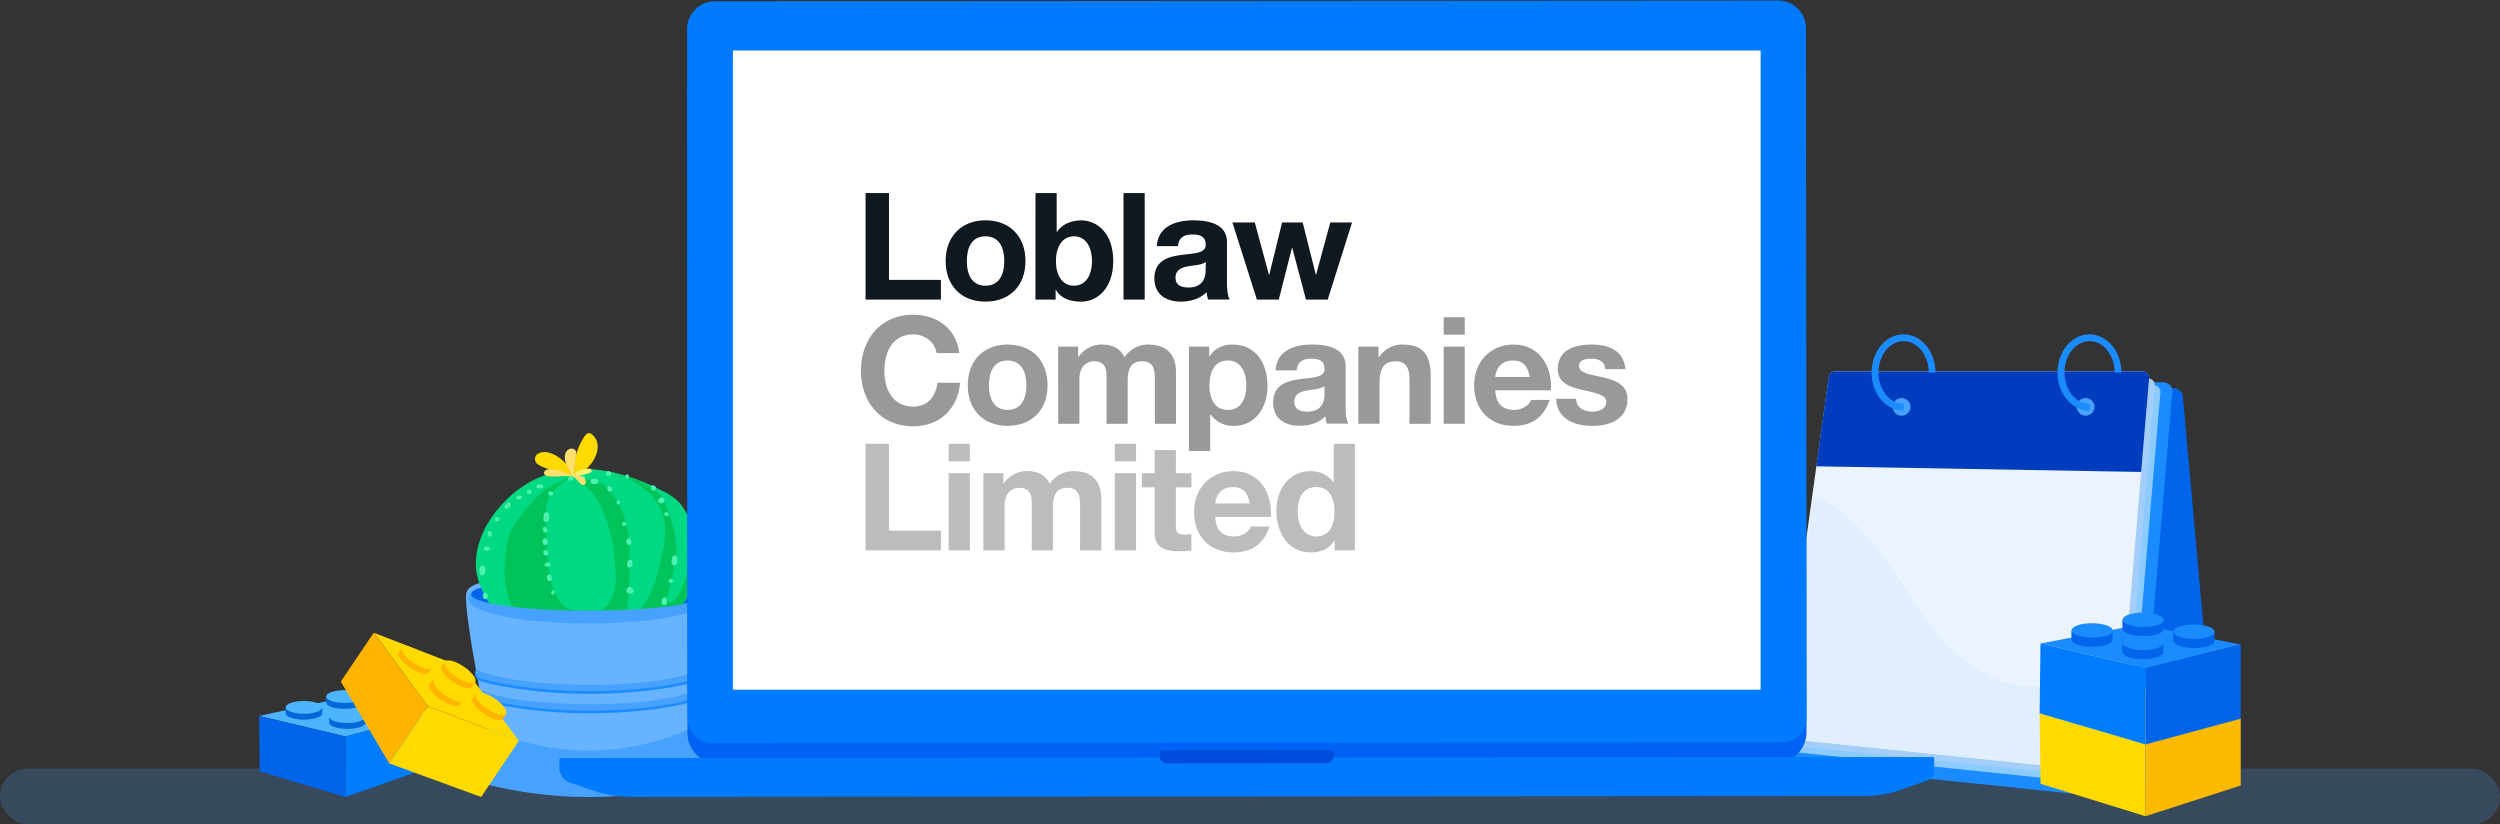<svg xmlns="http://www.w3.org/2000/svg" xmlns:xlink="http://www.w3.org/1999/xlink" viewBox="0 0 1486.58 490.2"><rect x="0" y="0" width="1486.58" height="490.2" fill="#333333" stroke="none"/><defs><style>.cls-1{fill:none;}.cls-2,.cls-5{isolation:isolate;}.cls-3{clip-path:url(#clip-path);}.cls-4,.cls-6{fill:#0065eb;}.cls-16,.cls-4{mix-blend-mode:multiply;opacity:0.2;}.cls-14,.cls-5{fill:#47a1ff;}.cls-5{opacity:0.2;}.cls-7{fill:#003cbe;}.cls-8{fill:#0050d5;}.cls-9{fill:#1a8cff;}.cls-10{fill:#8bcbff;}.cls-11{fill:#a4cefa;}.cls-12{fill:#ebf4fe;}.cls-13{fill:#e0eefd;}.cls-15{fill:#67b3ff;}.cls-17{fill:#89c1f9;}.cls-18{fill:#00d981;}.cls-19{fill:#00c459;}.cls-20{fill:#4cf1af;}.cls-21{fill:#ffda00;}.cls-22{fill:#ffe06f;}.cls-23{fill:#fff575;}.cls-24{fill:#0062f4;}.cls-25{fill:#007aff;}.cls-26{fill:#004cdd;}.cls-27{fill:#fff;}.cls-28{fill:#101820;}.cls-29{fill:#97999b;}.cls-30{fill:#bbbcbc;}.cls-31{fill:#4db4ff;}.cls-32,.cls-37{fill:#007cff;}.cls-32,.cls-34{stroke:#1a8cff;stroke-miterlimit:10;stroke-width:0;}.cls-33{fill:#0068d9;}.cls-34{fill:#0097ff;}.cls-35{fill:#ffb500;}.cls-36{fill:#fcbb00;}</style><clipPath id="clip-path"><rect class="cls-1" x="-2124.71" y="-922.21" width="1950" height="1200"/></clipPath></defs><g class="cls-2"><g id="LP_visual" data-name="LP visual"><g class="cls-3"><path class="cls-4" d="M-2333.18-8.82V347.25H33.76V-161.32S-383,149-1007.67,20.65C-1375.35-54.91-1710.09-214-2333.18-8.82Z"/></g></g><g id="Thumbnails"><rect class="cls-5" y="456.99" width="1486.58" height="33.21" rx="16.59"/><path class="cls-6" d="M1298,235.78l19.48,217.1a5.43,5.43,0,0,1-5.6,5.91l-232-8.35a5.43,5.43,0,0,1-5.21-6l22.27-207.64a5.43,5.43,0,0,1,5.37-4.85l190.27-1.11A5.43,5.43,0,0,1,1298,235.78Z"/><polygon class="cls-7" points="1298.68 443.21 1311.84 458.79 1275.28 458.43 1298.68 443.21"/><polygon class="cls-8" points="1269.62 472.66 1298.68 443.21 1246.6 443.21 1269.62 472.66"/><path class="cls-9" d="M1291.75,233.19,1271.85,468a7.82,7.82,0,0,1-8.59,7.12l-195.38-20.25a5.44,5.44,0,0,1-4.82-6.15L1093.23,232a5.44,5.44,0,0,1,5.38-4.68h187.73A5.43,5.43,0,0,1,1291.75,233.19Z"/><path class="cls-10" d="M1284.64,233.37l-19.32,228a6.26,6.26,0,0,1-6.89,5.71l-190-19.7a4,4,0,0,1-3.54-4.5l29.29-210.41a4,4,0,0,1,3.94-3.43h182.6A4,4,0,0,1,1284.64,233.37Z"/><path class="cls-11" d="M1281.27,229.28l-19.31,228a6.28,6.28,0,0,1-6.9,5.71l-190-19.69a4,4,0,0,1-3.53-4.51l29.28-210.41a4,4,0,0,1,3.94-3.43h182.61A4,4,0,0,1,1281.27,229.28Z"/><path class="cls-12" d="M1277.91,225.18l-19.32,228a6.27,6.27,0,0,1-6.89,5.72l-190-19.7a4,4,0,0,1-3.54-4.51l29.29-210.4a4,4,0,0,1,3.94-3.44h182.6A4,4,0,0,1,1277.91,225.18Z"/><path class="cls-7" d="M1080,277.28l7.38-53a4,4,0,0,1,3.94-3.44h182.6a4,4,0,0,1,4,4.32l-4.7,55.48"/><path class="cls-13" d="M1264.65,383.9l-6.42,65.78c-.42,4.32,0,9.9-6.53,9.23l-190-19.7a4,4,0,0,1-3.54-4.51c.93-6.5,20.21-136.87,20.38-139.35,8.9,2.41,17.56,9.49,24.19,15.65a143.09,143.09,0,0,1,18.9,22.06c11.25,15.8,20.69,33,33.57,47.46s30.22,26.42,49.59,27.37C1226.63,409,1246.5,396.17,1264.65,383.9Z"/><circle class="cls-14" cx="1240.17" cy="241.93" r="5.27"/><circle class="cls-14" cx="1130.75" cy="241.93" r="5.27"/><path class="cls-9" d="M1242.52,244.22v-4.05c-8.23,0-14.92-8.37-14.92-18.66s6.69-18.66,14.92-18.66,14.93,8.37,14.93,18.66h4c0-12.52-8.51-22.71-19-22.71s-19,10.19-19,22.71S1232.06,244.22,1242.52,244.22Z"/><path class="cls-9" d="M1131.94,244.22v-4.05c-8.23,0-14.93-8.37-14.93-18.66s6.7-18.66,14.93-18.66,14.92,8.37,14.92,18.66h4.05c0-12.52-8.51-22.71-19-22.71s-19,10.19-19,22.71S1121.47,244.22,1131.94,244.22Z"/><path class="cls-14" d="M410.31,433.28l19.26,27.46s-34.47,13.17-78.07,13.17h-3.1c-43.6,0-78.07-13.17-78.07-13.17l19.27-27.46s45.93,1.68,61.85,1.66C366.65,434.92,410.31,433.28,410.31,433.28Z"/><path class="cls-15" d="M422.42,352c3.07,7.67-12.27,81.27-12.27,81.27a145.89,145.89,0,0,1-59,13h-2.34a145.89,145.89,0,0,1-59-13s-15.34-73.6-12.27-81.27,21.07-8.43,74-8.43C401.28,343.58,419.35,344.34,422.42,352Z"/><path class="cls-9" d="M415.42,411.44c2.5,1,.61,3.94-1.62,5-5.44,2.55-30.5,7.66-62.72,7.66h-2.29c-32.22,0-58.83-6-62.72-7.66-2.29-1-4-3.92-1.62-5,.26-.11,15.25,8.82,66.95,8.82C400.11,420.25,415.1,411.32,415.42,411.44Z"/><path class="cls-9" d="M416.22,399.79c2.53,1,.61,4-1.64,5-5.52,2.59-30.87,7.76-63.49,7.76h-2.31c-32.62,0-59.55-6-63.49-7.76-2.31-1-4.06-4-1.64-5,.27-.12,15.44,8.92,67.77,8.92C400.72,408.7,415.89,399.66,416.22,399.79Z"/><path class="cls-14" d="M415.42,409.91c2.5,1,.61,3.93-1.62,5-5.44,2.55-30.5,7.66-62.72,7.66h-2.29c-32.22,0-58.83-6-62.72-7.66-2.29-1-4-3.91-1.62-5,.26-.12,15.25,8.82,66.95,8.82C400.11,418.72,415.1,409.78,415.42,409.91Z"/><path class="cls-14" d="M416.22,398.26c2.53,1,.61,4-1.64,5-5.52,2.58-30.87,7.75-63.49,7.75h-2.31c-32.62,0-59.55-6-63.49-7.75-2.31-1-4.06-4-1.64-5,.27-.12,15.44,8.92,67.77,8.92C400.72,407.17,415.89,398.13,416.22,398.26Z"/><g class="cls-16"><path class="cls-1" d="M422.42,353.54c3.07,7.67-12.27,81.27-12.27,81.27a145.89,145.89,0,0,1-59,13h-2.34a145.89,145.89,0,0,1-59-13s-15.34-73.6-12.27-81.27,21.07-8.43,74-8.43C401.28,345.11,419.35,345.88,422.42,353.54Z"/></g><path class="cls-9" d="M421.25,356c0-13.65-31.92-9.08-71.3-9.08s-71.3-1.53-71.3,9.08c0,8.38,31.92,12.87,71.3,12.87S421.25,364.39,421.25,356Z"/><path class="cls-6" d="M419.72,353.54c0-8.63-31.24-6.71-69.77-6.71s-69.77,0-69.77,6.71c0,5.29,31.24,9.59,69.77,9.59S419.72,358.83,419.72,353.54Z"/><path class="cls-17" d="M285.21,349.79c7.9-2.27,24.46-2.8,45-2.93C310.18,346.8,293.81,347,285.21,349.79Z"/><path class="cls-7" d="M281.06,351.76a14.86,14.86,0,0,1,4.15-2A10.27,10.27,0,0,0,281.06,351.76Z"/><path class="cls-7" d="M364.61,346.75c-4.73,0-9.63.08-14.66.08-6.87,0-13.51,0-19.79,0,6.28,0,12.92.07,19.79.07C355,346.93,359.88,346.86,364.61,346.75Z"/><path class="cls-18" d="M294.13,363.59c-9.31-13.58-14.27-25-9.05-41.37,3.2-10,9.5-18.9,17.18-26.1a65.85,65.85,0,0,1,12.66-9.43c12.07-6.79,26.44-8.86,40.2-7.35s27,6.4,39.27,12.79a34.54,34.54,0,0,1,9,6.09,29.43,29.43,0,0,1,5.4,8.38c9.15,19.74,7.87,38.9-5.23,56.46L350,367.15Z"/><path class="cls-19" d="M300.61,347.43c-1-6.79-.55-13.73.33-20.54a44.75,44.75,0,0,1,1.91-9c1.55-4.42,4.41-7.83,7.18-11.52A110.1,110.1,0,0,1,319.84,295a34.44,34.44,0,0,1,4.26-3.75,36.86,36.86,0,0,1,4.63-2.71q5.47-2.85,11.07-5.43l-6.75,5.26a28.14,28.14,0,0,0-4.25,3.83c-6.31,7.51-4.09,18.27-3.85,27.17.27,10.28.54,20.82,4,30.61.38,1.07.79,2.12,1.25,3.16,1.35,3.08,3.15,6.11,6,7.92a20.3,20.3,0,0,0,5.46,2.2c4.12,1.2,8.52,2.29,12.65,1.15,5.1-1.41,8.81-6.07,10.42-11.1s1.46-10.46,1.11-15.74c-.59-8.86-1.72-17.76-4.61-26.17-.85-2.49-1.94-4.84-2.59-7.38-.7-2.71-2.62-5.1-4.06-7.47a42.39,42.39,0,0,0-5.8-8,14.27,14.27,0,0,0-8.66-4.44c3.35.25,6.69.66,10,1.23s6.7,1.33,9.44,3.29a21.25,21.25,0,0,1,5.06,5.74A57.06,57.06,0,0,1,374,319.25a95.69,95.69,0,0,1,.35,11.61c-.09,9.12,0,18.13-1.11,27.19A22.37,22.37,0,0,0,373,363a3.83,3.83,0,0,0,.65,2,2.64,2.64,0,0,0,2.41.93c1.73-.24,3.13-2.46,4.38-3.56a24.57,24.57,0,0,0,5.41-7.66c4.75-9.58,7-20.12,8.92-30.56,1.65-9.09.93-18-4.34-25.89a27.84,27.84,0,0,0-3.58-4.38,47.85,47.85,0,0,0-10.82-7.71,32,32,0,0,0-3.9-1.91,36.38,36.38,0,0,0-8.54-1.8l-2.83-.36a45.56,45.56,0,0,1,22.06,5.37l2.51,1c1.55,1.09,3,2.25,4.59,3.34l2.65,2.65c1.55,1.54,2.58,4.46,3.45,6.44,4,9.1,6.7,19.61,5.78,29.63a68.72,68.72,0,0,1-1.41,8.17c-.78,3.56-1.62,7.1-2.48,10.64a51.56,51.56,0,0,0-1.23,5.16c-.11.81-.48,2.56-.13,3.26.49,1,2,.77,2.94.21,2.46-1.44,4-4,5.29-6.56a60,60,0,0,0,4.26-41.74,8.41,8.41,0,0,1-.41-4.37c1.26-.05,2,1.39,2.33,2.59a69.62,69.62,0,0,1-4.66,51,14.72,14.72,0,0,1-3.47,4.83c-2,1.67-4.69,2.28-7.27,2.76-15,2.73-30.26,2.51-45.38,1.53-7.62-.49-15.24-1.18-22.86-1.79-3.89-.31-7.78-.63-11.68-.84-2-.11-4.67.36-6.63-.31C303.51,363.12,301.35,352.36,300.61,347.43Z"/><path class="cls-19" d="M396.61,356.08a2.32,2.32,0,0,0,0,1.6c.49,1,2,.77,2.94.21,2.46-1.44,4-4,5.29-6.56a60,60,0,0,0,4.26-41.74,8.41,8.41,0,0,1-.41-4.37c1.26-.05,2,1.39,2.33,2.59a69.62,69.62,0,0,1-4.66,51,14.72,14.72,0,0,1-3.47,4.83c-2,1.67-4.69,2.28-7.27,2.76-15,2.73-30.26,2.51-45.38,1.53-5.23-.34-10.47-.77-15.7-1.2-4.32-.36-9.66.21-13.15-2.9a11.93,11.93,0,0,1-2.37-3.21,43.52,43.52,0,0,1-5-15.1,49.84,49.84,0,0,1-.1-13,63.47,63.47,0,0,1,10.24-26.86c-.43.65.44,4.07.48,4.89.1,2.09.17,4.18.23,6.27.12,4.18.2,8.36.45,12.53.48,8.1,1.61,16.27,4.9,23.75,1.35,3.08,3.15,6.11,6,7.92a20.3,20.3,0,0,0,5.46,2.2c8.78,2.55,18.33,2.28,24-5.92,3-4.35,4.28-9.72,4.76-15a60.27,60.27,0,0,0-.9-17.22,108.81,108.81,0,0,0-2.92-10.9,55.48,55.48,0,0,0-2.94-8,38.5,38.5,0,0,0-7.6-10.32c-3.06-3.07-6.81-5.42-9.86-8.44,2.17-2.72,5.88-.95,8.51.19a23.8,23.8,0,0,1,8.27,6.13,38.46,38.46,0,0,1,7.6,15c2.49,8.83,3,18.06,2.67,27.19-.17,4.61-.57,9.21-1.05,13.8s-1.48,8.67-2.08,13.07a3.14,3.14,0,0,0,.07,1.64,2.93,2.93,0,0,0,1.9,1.46,13.7,13.7,0,0,0,10.92-1.3,24.94,24.94,0,0,0,8.11-7.76c7.58-10.81,9.77-24.75,8.13-37.85-.25-2-1.05-3.26-1.78-5-.24-.59-.8-1.42.59-1.2.78.12,1.29,1.33,1.47,2,2.07,7.48,2,15.34,1,23s-3.76,14.86-4.77,22.37a2.88,2.88,0,0,0,.07,1.46c.43,1,1.8,1.15,2.86.89,2.62-.64,4.6-2.77,6.2-5a40.79,40.79,0,0,0,7-15.78c.15,2.34-.84,4.58-1.81,6.71l-7.59,16.67"/><path class="cls-14" d="M419.72,353.54c0,5.29-31.24,9.59-69.77,9.59s-69.77-4.3-69.77-9.59a2.41,2.41,0,0,1,.88-1.78,5.12,5.12,0,0,0-2.41,4.25c0,8.38,31.92,14.76,71.3,14.76s71.3-6.38,71.3-14.76"/><path class="cls-20" d="M337.79,284.49a1.13,1.13,0,0,0,.33,1.11,1.23,1.23,0,0,0,.78.21,2.69,2.69,0,0,0,2.57-2.38,1.49,1.49,0,0,0-.09-.7C340.52,280.82,338,283.32,337.79,284.49Z"/><path class="cls-20" d="M299.94,301.25a1.1,1.1,0,0,0,.33,1.1,1.17,1.17,0,0,0,.78.21,2.69,2.69,0,0,0,2.57-2.37,1.55,1.55,0,0,0-.09-.71C302.67,297.57,300.19,300.07,299.94,301.25Z"/><path class="cls-20" d="M323.19,308a2.27,2.27,0,0,0,.62,2.13,1.67,1.67,0,0,0,2.18-.48,3.92,3.92,0,0,0,.66-2.33,4,4,0,0,0-.2-1.68c-.33-.85-1.46-1.62-2.3-.91S323.27,307.08,323.19,308Z"/><path class="cls-20" d="M306.9,296.07c-.08.31,0,.67.62.85a3.46,3.46,0,0,0,2.18-.19,1.08,1.08,0,0,0,.66-.94.79.79,0,0,0-.2-.68,2.68,2.68,0,0,0-2.31-.36A1.57,1.57,0,0,0,306.9,296.07Z"/><path class="cls-20" d="M321.52,290.41a1.67,1.67,0,0,0,1.46-.65,1.22,1.22,0,0,0-.55-1.51,2.91,2.91,0,0,0-1.73-.25,3,3,0,0,0-1.18.31c-.57.32-1,1.2-.42,1.73S320.89,290.43,321.52,290.41Z"/><path class="cls-20" d="M296,309.91a.89.89,0,0,0,1-.58,1.65,1.65,0,0,0-.44-1.52,1.5,1.5,0,0,0-1.18-.32,1.42,1.42,0,0,0-.79.25,1.35,1.35,0,0,0-.2,1.7C294.68,309.93,295.54,309.91,296,309.91Z"/><path class="cls-20" d="M327.79,294.64a.9.9,0,0,0,1-.59,1.65,1.65,0,0,0-.44-1.52,1.49,1.49,0,0,0-1.18-.32,1.39,1.39,0,0,0-.78.25,1.35,1.35,0,0,0-.21,1.71C326.5,294.65,327.36,294.63,327.79,294.64Z"/><path class="cls-20" d="M315.05,293.58a.89.89,0,0,0,1-.58,1.64,1.64,0,0,0-.44-1.52,1.5,1.5,0,0,0-1.18-.32,1.39,1.39,0,0,0-.78.25,1.33,1.33,0,0,0-.21,1.7C313.76,293.6,314.62,293.58,315.05,293.58Z"/><path class="cls-20" d="M399.37,333.88A2.33,2.33,0,0,0,400,336a1.68,1.68,0,0,0,2.18-.48,4,4,0,0,0,.67-2.33,4.19,4.19,0,0,0-.21-1.69c-.33-.84-1.45-1.61-2.3-.91S399.46,333,399.37,333.88Z"/><path class="cls-20" d="M391.63,296.94a1.15,1.15,0,0,0-.17,1.48,2.32,2.32,0,0,0,2,.87,1.9,1.9,0,0,0,1.34-.92,1.85,1.85,0,0,0,.38-1,1.94,1.94,0,0,0-1.67-1.69C392.69,295.61,392,296.51,391.63,296.94Z"/><path class="cls-20" d="M372.88,335.58a1.65,1.65,0,0,0,.58,1.7,1.76,1.76,0,0,0,2.05-.38,2.83,2.83,0,0,0,.62-1.87,2.79,2.79,0,0,0-.19-1.34,1.55,1.55,0,0,0-2.16-.73C373.08,333.45,373,334.88,372.88,335.58Z"/><path class="cls-20" d="M393.48,358a1.66,1.66,0,0,0,.59,1.7,1.75,1.75,0,0,0,2.05-.38,2.81,2.81,0,0,0,.62-1.86,2.94,2.94,0,0,0-.19-1.35,1.56,1.56,0,0,0-2.17-.73C393.69,355.88,393.56,357.31,393.48,358Z"/><path class="cls-20" d="M352.76,284.76a1.68,1.68,0,0,0-1.58.87,1.76,1.76,0,0,0,.73,1.95,2.88,2.88,0,0,0,1.95.3,2.94,2.94,0,0,0,1.29-.42,1.56,1.56,0,0,0,.34-2.26C354.89,284.6,353.46,284.72,352.76,284.76Z"/><path class="cls-20" d="M346.22,282.85a.81.81,0,0,0-.89.75,2.69,2.69,0,0,0,.57,2,1.31,1.31,0,0,0,1.2.42,1.06,1.06,0,0,0,.75-.32,2.12,2.12,0,0,0,.06-2.21C347.5,282.84,346.65,282.86,346.22,282.85Z"/><path class="cls-20" d="M360.3,281.4a.83.83,0,0,0,.3,1.13,2.69,2.69,0,0,0,2,.32,1.3,1.3,0,0,0,.9-.9,1.1,1.1,0,0,0,0-.82,2.14,2.14,0,0,0-2-1C360.84,280.24,360.49,281,360.3,281.4Z"/><path class="cls-20" d="M362,289.2a.82.82,0,0,0-.89.75,2.69,2.69,0,0,0,.57,2,1.31,1.31,0,0,0,1.2.42,1.06,1.06,0,0,0,.75-.32,2.1,2.1,0,0,0,.05-2.21C363.29,289.19,362.43,289.21,362,289.2Z"/><path class="cls-20" d="M388.05,288.64a.82.82,0,0,0-.89.75,2.69,2.69,0,0,0,.57,2,1.32,1.32,0,0,0,1.2.43,1.07,1.07,0,0,0,.75-.33,2.12,2.12,0,0,0,.05-2.21C389.33,288.63,388.47,288.65,388.05,288.64Z"/><path class="cls-20" d="M324,327.16a.82.82,0,0,0-.89.75,2.65,2.65,0,0,0,.58,2,1.3,1.3,0,0,0,1.19.43,1.12,1.12,0,0,0,.76-.33,2.14,2.14,0,0,0,.05-2.21C325.23,327.15,324.38,327.17,324,327.16Z"/><path class="cls-20" d="M285.13,339.79a2.32,2.32,0,0,0,.62,2.13,1.67,1.67,0,0,0,2.18-.48,4,4,0,0,0,.67-2.33,4.21,4.21,0,0,0-.21-1.69c-.33-.84-1.45-1.61-2.3-.9S285.22,338.91,285.13,339.79Z"/><path class="cls-20" d="M287.71,326.47c-.08.32,0,.7.62.89a3.33,3.33,0,0,0,2.18-.2,1.12,1.12,0,0,0,.66-1,.85.85,0,0,0-.2-.71,2.6,2.6,0,0,0-2.3-.38A1.65,1.65,0,0,0,287.71,326.47Z"/><path class="cls-20" d="M323.89,336c-.08.32,0,.7.62.89a3.4,3.4,0,0,0,2.18-.2,1.13,1.13,0,0,0,.66-1,.84.84,0,0,0-.2-.71,2.57,2.57,0,0,0-2.3-.38A1.65,1.65,0,0,0,323.89,336Z"/><path class="cls-20" d="M291.72,319.12c.33,0,.69-.11.78-.76a3.45,3.45,0,0,0-.57-2.12,1.18,1.18,0,0,0-1.08-.49.85.85,0,0,0-.67.33,2.59,2.59,0,0,0,0,2.33A1.64,1.64,0,0,0,291.72,319.12Z"/><path class="cls-20" d="M324.63,316.61c.33,0,.69-.11.77-.76a3.29,3.29,0,0,0-.57-2.11,1.12,1.12,0,0,0-1.08-.49.84.84,0,0,0-.66.32,2.61,2.61,0,0,0,0,2.34A1.66,1.66,0,0,0,324.63,316.61Z"/><path class="cls-20" d="M374.25,324a1.44,1.44,0,0,0,1.12-1c.41-1.25-.94-4-2.37-2.53C372,321.6,372.41,324.36,374.25,324Z"/><path class="cls-20" d="M324.42,324a1.47,1.47,0,0,0,1.12-1c.4-1.25-1-4-2.38-2.53C322.15,321.6,322.57,324.36,324.42,324Z"/><path class="cls-20" d="M327,345.53a1.48,1.48,0,0,0,1.12-1c.4-1.26-.95-4-2.37-2.53C324.69,343.09,325.12,345.86,327,345.53Z"/><path class="cls-20" d="M375,353a2,2,0,0,0,1.61-1c.57-1.25-1.36-4-3.41-2.53C371.77,350.53,372.39,353.29,375,353Z"/><path class="cls-20" d="M288.9,356.26a1.47,1.47,0,0,0,1.12-1c.41-1.26-.94-4-2.37-2.53C286.63,353.81,287.06,356.58,288.9,356.26Z"/><path class="cls-20" d="M366.67,298.68c0,.18,0,.36,0,.53a1,1,0,0,0,.73.85,1,1,0,0,0,1-.37,1.36,1.36,0,0,0,.22-.51,1.6,1.6,0,0,0-.11-1.18,1,1,0,0,0-1-.5,1.39,1.39,0,0,0-.84,1.12"/><path class="cls-20" d="M371.82,283.23c0,.18,0,.35,0,.53a1,1,0,0,0,1.79.48,1.55,1.55,0,0,0,.22-.51,1.64,1.64,0,0,0-.11-1.19,1,1,0,0,0-1-.49,1.37,1.37,0,0,0-.84,1.12"/><path class="cls-20" d="M327.76,352.21c0,.18,0,.36,0,.53a1,1,0,0,0,.73.85,1,1,0,0,0,1.05-.37,1.39,1.39,0,0,0,.22-.5,1.58,1.58,0,0,0-.11-1.19,1,1,0,0,0-1-.49c-.47.11-.72.63-.84,1.11"/><path class="cls-20" d="M396.9,306.9a1.28,1.28,0,0,1-1.48-.41,1.1,1.1,0,0,1,1.24-1.81C397.67,305.07,398.12,306.39,396.9,306.9Z"/><path class="cls-20" d="M399.42,346.55a1.29,1.29,0,0,1-1.49-.4,1.27,1.27,0,0,1,.08-1.72,1.24,1.24,0,0,1,1.17-.1C400.19,344.73,400.64,346,399.42,346.55Z"/><path class="cls-20" d="M371.73,312.64a1.29,1.29,0,0,1-1.49-.4,1.26,1.26,0,0,1,.08-1.72,1.24,1.24,0,0,1,1.17-.1C372.5,310.82,372.94,312.13,371.73,312.64Z"/><path class="cls-21" d="M325.54,269c6.78,1.31,11.65,7.07,15.95,12.48a35.91,35.91,0,0,1,6-21.88c.7-1.06,1.7-2.18,3-2.06a3.11,3.11,0,0,1,1.63.85c9.07,7.93-2.49,23.93-12.19,24.46-5.19.28-10.67-2.39-15.29-4.41-2.39-1.05-6.45-2.17-6.5-5.39C318.07,269.21,322.69,268.4,325.54,269Z"/><path class="cls-22" d="M326.81,283.27c-1.42-.07-3.24-.57-3.32-2a2,2,0,0,1,1.19-1.78,5,5,0,0,1,2.21-.4,21.57,21.57,0,0,1,5.77.65,35.69,35.69,0,0,1,7.23,3.09c-.7-2.3-2.07-4.32-3-6.51s-1.53-4.77-.56-7a4.34,4.34,0,0,1,2.69-2.46,3,3,0,0,1,3.3,1.19c.74,1.21.36,2.75,0,4.13-.66,2.7-.26,9.37-2.24,10.56-.92.55-4.61.29-5.76.38A60.53,60.53,0,0,1,326.81,283.27Z"/><path class="cls-23" d="M349.88,281.51c.94-.25,2.09-.85,1.93-1.81s-1.41-1.16-2.36-1.07c-2.51.23-6.13,1.05-7.78,3C343.25,283.84,347.73,282.09,349.88,281.51Z"/><path class="cls-22" d="M340.56,282.74l4.41,4.62a2.88,2.88,0,0,0,1.6,1.06c1.17.14,2.05-1.28,1.78-2.43a4.34,4.34,0,0,0-2.32-2.52,12.5,12.5,0,0,0-5.82-1.53"/><path class="cls-24" d="M1056.1,453.67l-629.16.45a18.24,18.24,0,0,1-18.12-18.35l-.27-381.2c0-28.51,22.72-51.65,50.81-51.71l563.44-.4c28.13,0,51,23.07,51,51.61v0l.39,381.19A18.23,18.23,0,0,1,1056.1,453.67Z"/><path class="cls-25" d="M1074.2,426.72,1073.91,17A16.54,16.54,0,0,0,1057.47.32L425,.76a16.58,16.58,0,0,0-16.44,16.68l.29,409.75a14.61,14.61,0,0,0,14.52,14.71h0l636.35-.45a14.62,14.62,0,0,0,14.5-14.73Z"/><path class="cls-25" d="M1149,450.16l-815.44.61a.91.91,0,0,0-.94.83v4.91a9.87,9.87,0,0,0,7,9.11l12.94,4.43A73.29,73.29,0,0,0,376,473.91l732.66-.56a64.65,64.65,0,0,0,21.5-3.69l15.88-5.59a5.94,5.94,0,0,0,4.07-5.42v-6.2C1150.11,450.13,1150.37,450.22,1149,450.16Z"/><path class="cls-26" d="M689.69,446.2v3.59a4.15,4.15,0,0,0,4.15,4.14h0l94.74-.07a4.5,4.5,0,0,0,4.46-4.5v-3.23Z"/><rect class="cls-27" x="435.81" y="30.02" width="611.11" height="380.1"/><polygon class="cls-28" points="514.69 114.8 528.62 114.8 528.62 166.43 559.49 166.43 559.49 178.14 514.69 178.14 514.69 114.8"/><path class="cls-28" d="M586,169.89c8.61,0,11.18-7.36,11.18-14.64s-2.57-14.73-11.18-14.73-11.09,7.37-11.09,14.73,2.57,14.64,11.09,14.64M586,131c14.46,0,23.78,9.58,23.78,24.22s-9.32,24.13-23.78,24.13-23.69-9.58-23.69-24.13S571.64,131,586,131"/><path class="cls-28" d="M638.62,140.53c-7.45,0-10.74,7-10.74,14.72s3.29,14.64,10.74,14.64,10.73-7,10.73-14.64-3.28-14.72-10.73-14.72M615.73,114.8h12.6v23.06h.17c3.11-4.7,8.79-6.83,14.47-6.83,9.13,0,19,7.36,19,24.13s-9.85,24.22-19,24.22c-6.75,0-12.34-2-15.09-7.09h-.17v5.85h-12Z"/><rect class="cls-28" x="668.07" y="114.8" width="12.6" height="63.35"/><path class="cls-28" d="M717,155.69c-2.13,1.87-6.56,2-10.47,2.67S699,160.49,699,165.1s3.64,5.85,7.72,5.85c9.85,0,10.2-7.8,10.2-10.55Zm-29.1-9.31c.71-11.8,11.27-15.35,21.56-15.35,9.14,0,20.14,2,20.14,13v23.87c0,4.17.44,8.34,1.6,10.2H718.37a19,19,0,0,1-.89-4.43c-4,4.17-9.84,5.67-15.44,5.67-8.69,0-15.61-4.34-15.61-13.75,0-10.38,7.81-12.86,15.61-13.93s14.91-.88,14.91-6c0-5.41-3.72-6.21-8.16-6.21-4.79,0-7.9,1.95-8.34,6.92Z"/><polygon class="cls-28" points="789.52 178.14 776.57 178.14 768.41 147.36 768.23 147.36 760.42 178.14 747.38 178.14 732.83 132.27 746.14 132.27 754.56 163.41 754.74 163.41 762.37 132.27 774.61 132.27 782.42 163.33 782.6 163.33 791.03 132.27 803.98 132.27 789.52 178.14"/><path class="cls-29" d="M556.92,209.93c-.89-6.3-6.93-11.09-13.84-11.09-12.52,0-17.21,10.65-17.21,21.73,0,10.56,4.69,21.21,17.21,21.21,8.51,0,13.3-5.86,14.37-14.2h13.48c-1.41,15.8-12.33,25.91-27.85,25.91-19.61,0-31.14-14.64-31.14-32.92,0-18.81,11.53-33.44,31.14-33.44,13.92,0,25.63,8.16,27.32,22.8Z"/><path class="cls-29" d="M599.14,243.73c8.61,0,11.18-7.36,11.18-14.64s-2.57-14.73-11.18-14.73-11.09,7.37-11.09,14.73,2.57,14.64,11.09,14.64m0-38.86c14.46,0,23.78,9.58,23.78,24.22s-9.32,24.13-23.78,24.13-23.68-9.58-23.68-24.13,9.31-24.22,23.68-24.22"/><path class="cls-29" d="M629.21,206.11H641.1v6.21h.18a16.56,16.56,0,0,1,14-7.45c5.77,0,10.91,2.13,13.4,7.63a16.66,16.66,0,0,1,13.83-7.63c9.76,0,16.77,4.52,16.77,16.42V252H686.7V226c0-6.12-.53-11.17-7.71-11.17s-8.43,5.85-8.43,11.62V252H658V226.25c0-5.32.35-11.44-7.63-11.44-2.49,0-8.52,1.6-8.52,10.55V252h-12.6Z"/><path class="cls-29" d="M741.08,229.18c0-7.27-2.92-14.82-11-14.82-8.25,0-10.91,7.37-10.91,14.82s2.84,14.55,11,14.55,10.91-7.1,10.91-14.55M707,206.11h12V212h.18c3-4.88,8-7.1,13.66-7.1,14.37,0,20.85,11.62,20.85,24.67,0,12.24-6.74,23.68-20.14,23.68a16.26,16.26,0,0,1-13.75-6.92h-.18v21.83H707Z"/><path class="cls-29" d="M787.57,229.54c-2.13,1.86-6.57,1.94-10.47,2.66s-7.45,2.13-7.45,6.74,3.64,5.85,7.71,5.85c9.85,0,10.21-7.8,10.21-10.55Zm-29.1-9.32c.71-11.8,11.26-15.35,21.56-15.35,9.13,0,20.14,2,20.14,13v23.87c0,4.17.44,8.34,1.59,10.2H789a18.53,18.53,0,0,1-.89-4.43c-4,4.16-9.85,5.67-15.44,5.67-8.69,0-15.61-4.34-15.61-13.75,0-10.38,7.81-12.86,15.61-13.93s14.91-.89,14.91-6c0-5.41-3.73-6.21-8.16-6.21-4.79,0-7.9,1.95-8.34,6.92Z"/><path class="cls-29" d="M807.7,206.11h12v6.39h.26a16.39,16.39,0,0,1,14-7.63c13.4,0,16.77,7.54,16.77,18.9V252h-12.6v-25.9c0-7.55-2.22-11.27-8.07-11.27-6.83,0-9.76,3.81-9.76,13.13v24H807.7Z"/><path class="cls-29" d="M858.45,206.11H871V252H858.45ZM871,199H858.45V188.63H871Z"/><path class="cls-29" d="M909.63,224.12c-1.15-6.39-3.9-9.75-10-9.75-8,0-10.29,6.2-10.47,9.75Zm-20.49,8c.36,8,4.26,11.62,11.27,11.62,5.05,0,9.14-3.11,9.94-5.94h11.08c-3.54,10.82-11.08,15.43-21.46,15.43-14.46,0-23.42-9.94-23.42-24.13,0-13.75,9.49-24.22,23.42-24.22,15.61,0,23.15,13.13,22.26,27.24Z"/><path class="cls-29" d="M937.22,237.08c.09,5.5,4.71,7.71,9.67,7.71,3.64,0,8.25-1.41,8.25-5.85,0-3.82-5.23-5.15-14.28-7.1-7.28-1.6-14.55-4.17-14.55-12.24,0-11.71,10.11-14.73,20-14.73,10,0,19.26,3.37,20.23,14.64h-12c-.35-4.88-4.08-6.21-8.6-6.21-2.84,0-7,.53-7,4.26,0,4.52,7.1,5.14,14.28,6.83,7.37,1.69,14.55,4.35,14.55,12.86,0,12.07-10.46,16-20.93,16-10.65,0-21-4-21.56-16.14Z"/><polygon class="cls-30" points="514.69 263.89 528.62 263.89 528.62 315.53 559.49 315.53 559.49 327.24 514.69 327.24 514.69 263.89"/><path class="cls-30" d="M564.1,281.37h12.6v45.87H564.1Zm12.6-7.09H564.1V263.89h12.6Z"/><path class="cls-30" d="M584.77,281.37h11.89v6.21h.18a16.56,16.56,0,0,1,14-7.45c5.77,0,10.91,2.13,13.4,7.63a16.66,16.66,0,0,1,13.84-7.63c9.76,0,16.77,4.52,16.77,16.42v30.69h-12.6v-26c0-6.12-.53-11.17-7.72-11.17s-8.43,5.85-8.43,11.62v25.55h-12.6V301.51c0-5.32.36-11.44-7.63-11.44-2.48,0-8.52,1.59-8.52,10.55v26.62H584.77Z"/><path class="cls-30" d="M662.93,281.37h12.59v45.87H662.93Zm12.59-7.09h-12.6V263.89h12.6Z"/><path class="cls-30" d="M699.21,281.37h9.23v8.43h-9.23v22.71c0,4.26,1.06,5.32,5.32,5.32a19.15,19.15,0,0,0,3.91-.35v9.85a49.09,49.09,0,0,1-7.37.44c-7.72,0-14.46-1.77-14.46-10.91V289.8H679v-8.43h7.63V267.62h12.6Z"/><path class="cls-30" d="M743.12,299.38c-1.15-6.39-3.9-9.75-10-9.75-8,0-10.29,6.2-10.47,9.75Zm-20.49,8c.35,8,4.25,11.62,11.26,11.62,5.06,0,9.14-3.11,9.94-5.94h11.09c-3.55,10.82-11.09,15.43-21.47,15.43-14.46,0-23.42-9.93-23.42-24.13,0-13.75,9.49-24.22,23.42-24.22,15.62,0,23.16,13.13,22.27,27.24Z"/><path class="cls-30" d="M782.68,289.62c-8.24,0-11.08,7.1-11.08,14.64,0,7.19,3.28,14.73,11.08,14.73,8.35,0,10.83-7.28,10.83-14.82s-2.66-14.55-10.83-14.55m11,31.77h-.18c-2.93,5-8.07,7.09-13.93,7.09-13.84,0-20.58-11.88-20.58-24.57,0-12.34,6.83-23.78,20.32-23.78,5.41,0,10.73,2.31,13.66,6.83h.09V263.89h12.6v63.35h-12Z"/><polygon class="cls-31" points="154.13 425.72 210.19 413.49 256.83 423.87 205.52 437.95 154.13 425.72"/><polygon class="cls-6" points="205.52 473.91 154.4 458.65 154.13 425.72 205.52 437.95 205.52 473.91"/><polygon class="cls-32" points="205.52 473.91 256.58 455.87 256.83 423.87 205.52 437.95 205.52 473.91"/><path class="cls-33" d="M215.62,417.68c0,2.11-4.86,3.81-10.85,3.81s-10.85-1.7-10.85-3.81v-3.49s5.9-.32,10.85-.32,10.85.32,10.85.32A17.69,17.69,0,0,1,215.62,417.68Z"/><ellipse class="cls-31" cx="204.77" cy="414.19" rx="10.85" ry="3.81"/><path class="cls-33" d="M241.46,423.17c0,2.11-4.86,3.81-10.85,3.81s-10.85-1.7-10.85-3.81v-3.5s5.9-.31,10.85-.31,10.85.31,10.85.31A17.8,17.8,0,0,1,241.46,423.17Z"/><ellipse class="cls-34" cx="230.61" cy="419.67" rx="10.85" ry="3.81"/><path class="cls-33" d="M191.56,424.12c0,2.11-4.86,3.81-10.85,3.81s-10.84-1.7-10.84-3.81v-3.49s5.89-.31,10.84-.31,10.85.31,10.85.31A17.69,17.69,0,0,1,191.56,424.12Z"/><ellipse class="cls-31" cx="180.71" cy="420.63" rx="10.85" ry="3.81"/><path class="cls-33" d="M217.4,429.61c0,2.11-4.86,3.81-10.85,3.81s-10.84-1.7-10.84-3.81v-3.49s5.89-.32,10.84-.32,10.85.32,10.85.32A17.69,17.69,0,0,1,217.4,429.61Z"/><ellipse class="cls-31" cx="206.55" cy="426.12" rx="10.85" ry="3.81"/><polygon class="cls-21" points="222.23 376.24 275.91 397.03 308.56 440.54 254.39 419.91 222.23 376.24"/><polygon class="cls-35" points="231.47 453.95 202.66 405.3 222.19 376.29 254.39 419.91 231.47 453.95"/><polygon class="cls-21" points="231.47 453.95 286.09 473.91 308.56 440.54 254.39 419.91 231.47 453.95"/><path class="cls-35" d="M280.62,408.41c-1.18,1.74-6.16.45-11.13-2.9s-8-7.47-6.87-9.22l2-2.9s5.06,3,9.17,5.8,8.82,6.32,8.82,6.32A18.4,18.4,0,0,1,280.62,408.41Z"/><ellipse class="cls-21" cx="273.57" cy="399.45" rx="3.81" ry="10.85" transform="translate(-210.56 403.26) rotate(-56.04)"/><path class="cls-35" d="M299,427.4c-1.17,1.74-6.15.44-11.12-2.9s-8-7.48-6.87-9.22l1.95-2.9s5.07,3,9.17,5.8,8.83,6.31,8.83,6.31C301,424.88,299.17,427.12,299,427.4Z"/><ellipse class="cls-21" cx="291.94" cy="418.44" rx="3.81" ry="10.85" transform="translate(-218.2 426.87) rotate(-56.04)"/><path class="cls-35" d="M255,400c-1.18,1.74-6.16.45-11.12-2.9s-8.05-7.47-6.87-9.22L239,385s5.06,3,9.17,5.8,8.82,6.32,8.82,6.32A17.74,17.74,0,0,1,255,400Z"/><ellipse class="cls-21" cx="247.98" cy="391.02" rx="3.81" ry="10.85" transform="translate(-214.87 378.3) rotate(-56.04)"/><path class="cls-35" d="M273.39,419c-1.18,1.74-6.16.44-11.13-2.9s-8-7.48-6.87-9.22l2-2.9s5.06,3,9.17,5.8,8.82,6.31,8.82,6.31C275.36,416.45,273.57,418.69,273.39,419Z"/><ellipse class="cls-21" cx="266.34" cy="410.01" rx="3.81" ry="10.85" transform="matrix(0.56, -0.83, 0.83, 0.56, -222.51, 401.92)"/><polygon class="cls-23" points="1332.39 427.31 1272.32 410.95 1212.83 424.18 1275.73 442.63 1332.39 427.31"/><path class="cls-36" d="M1230.12,424.57c0,2.36,5.44,4.32,12.18,4.37s12.22-1.83,12.24-4.2c0-.41,0-5.43,0-5.43s-6.64-.4-12.21-.44-12.21.26-12.21.26C1229.91,419.48,1230.13,424.19,1230.12,424.57Z"/><ellipse class="cls-21" cx="1242.38" cy="419.22" rx="4.29" ry="12.21" transform="translate(814.1 1658.51) rotate(-89.58)"/><path class="cls-36" d="M1290.72,425.31c0,2.37,5.43,4.33,12.17,4.38s12.23-1.83,12.24-4.2c0-.41,0-5.44,0-5.44s-6.63-.39-12.21-.43-12.21.26-12.21.26C1290.5,420.22,1290.72,424.94,1290.72,425.31Z"/><ellipse class="cls-21" cx="1302.97" cy="419.97" rx="4.29" ry="12.21" transform="translate(873.51 1719.84) rotate(-89.58)"/><path class="cls-36" d="M1260.43,418.26c0,2.36,5.44,4.32,12.18,4.37s12.22-1.83,12.24-4.2c0-.41.05-5.43.05-5.43s-6.64-.4-12.21-.44-12.21.26-12.21.26C1260.22,413.17,1260.44,417.88,1260.43,418.26Z"/><ellipse class="cls-21" cx="1272.69" cy="412.91" rx="4.29" ry="12.21" transform="translate(850.5 1682.55) rotate(-89.58)"/><path class="cls-36" d="M1260.27,431.94c0,2.37,5.43,4.33,12.17,4.38s12.23-1.83,12.24-4.2c0-.41,0-5.43,0-5.43s-6.63-.4-12.21-.44-12.21.26-12.21.26C1260.05,426.85,1260.27,431.57,1260.27,431.94Z"/><ellipse class="cls-21" cx="1272.52" cy="426.6" rx="4.29" ry="12.21" transform="translate(836.65 1695.97) rotate(-89.58)"/><polygon class="cls-36" points="1275.73 485.35 1332.39 467.1 1332.39 427.31 1275.73 442.63 1275.73 485.35"/><polygon class="cls-21" points="1275.73 485.35 1213.39 466.07 1212.83 424.18 1275.73 442.63 1275.73 485.35"/><polygon class="cls-9" points="1332.45 383.29 1272.43 371.4 1213.34 382.63 1275.79 397.28 1332.45 383.29"/><path class="cls-6" d="M1231.8,380.2c0,2.37,5.43,4.33,12.18,4.38s12.22-1.83,12.24-4.2c0-.41,0-5.43,0-5.43s-6.63-.4-12.2-.44-12.21.26-12.21.26C1231.59,375.11,1231.8,379.83,1231.8,380.2Z"/><ellipse class="cls-9" cx="1244.06" cy="374.86" rx="4.29" ry="12.21" transform="translate(860.13 1616.15) rotate(-89.58)"/><path class="cls-6" d="M1292.39,381c0,2.36,5.44,4.32,12.18,4.37s12.22-1.83,12.24-4.19c0-.42,0-5.44,0-5.44s-6.64-.4-12.21-.44-12.21.26-12.21.26C1292.18,375.86,1292.4,380.57,1292.39,381Z"/><ellipse class="cls-9" cx="1304.65" cy="375.6" rx="4.29" ry="12.21" transform="translate(919.54 1677.48) rotate(-89.58)"/><path class="cls-6" d="M1262.11,373.89c0,2.37,5.43,4.33,12.18,4.38s12.22-1.83,12.24-4.2c0-.41,0-5.43,0-5.43s-6.63-.4-12.2-.44-12.21.26-12.21.26C1261.9,368.8,1262.11,373.52,1262.11,373.89Z"/><ellipse class="cls-9" cx="1274.37" cy="368.55" rx="4.29" ry="12.21" transform="translate(896.53 1640.19) rotate(-89.58)"/><path class="cls-6" d="M1261.94,387.58c0,2.37,5.44,4.32,12.18,4.37s12.22-1.83,12.24-4.19c0-.41.05-5.44.05-5.44s-6.64-.4-12.21-.44-12.21.26-12.21.26C1261.73,382.49,1261.94,387.2,1261.94,387.58Z"/><ellipse class="cls-9" cx="1274.2" cy="382.23" rx="4.29" ry="12.21" transform="translate(882.68 1653.61) rotate(-89.58)"/><polygon class="cls-6" points="1275.73 442.63 1332.39 427.31 1332.45 383.29 1275.79 397.28 1275.73 442.63"/><polygon class="cls-37" points="1275.73 442.63 1212.83 424.18 1213.34 382.63 1275.79 397.28 1275.73 442.63"/></g></g></svg>